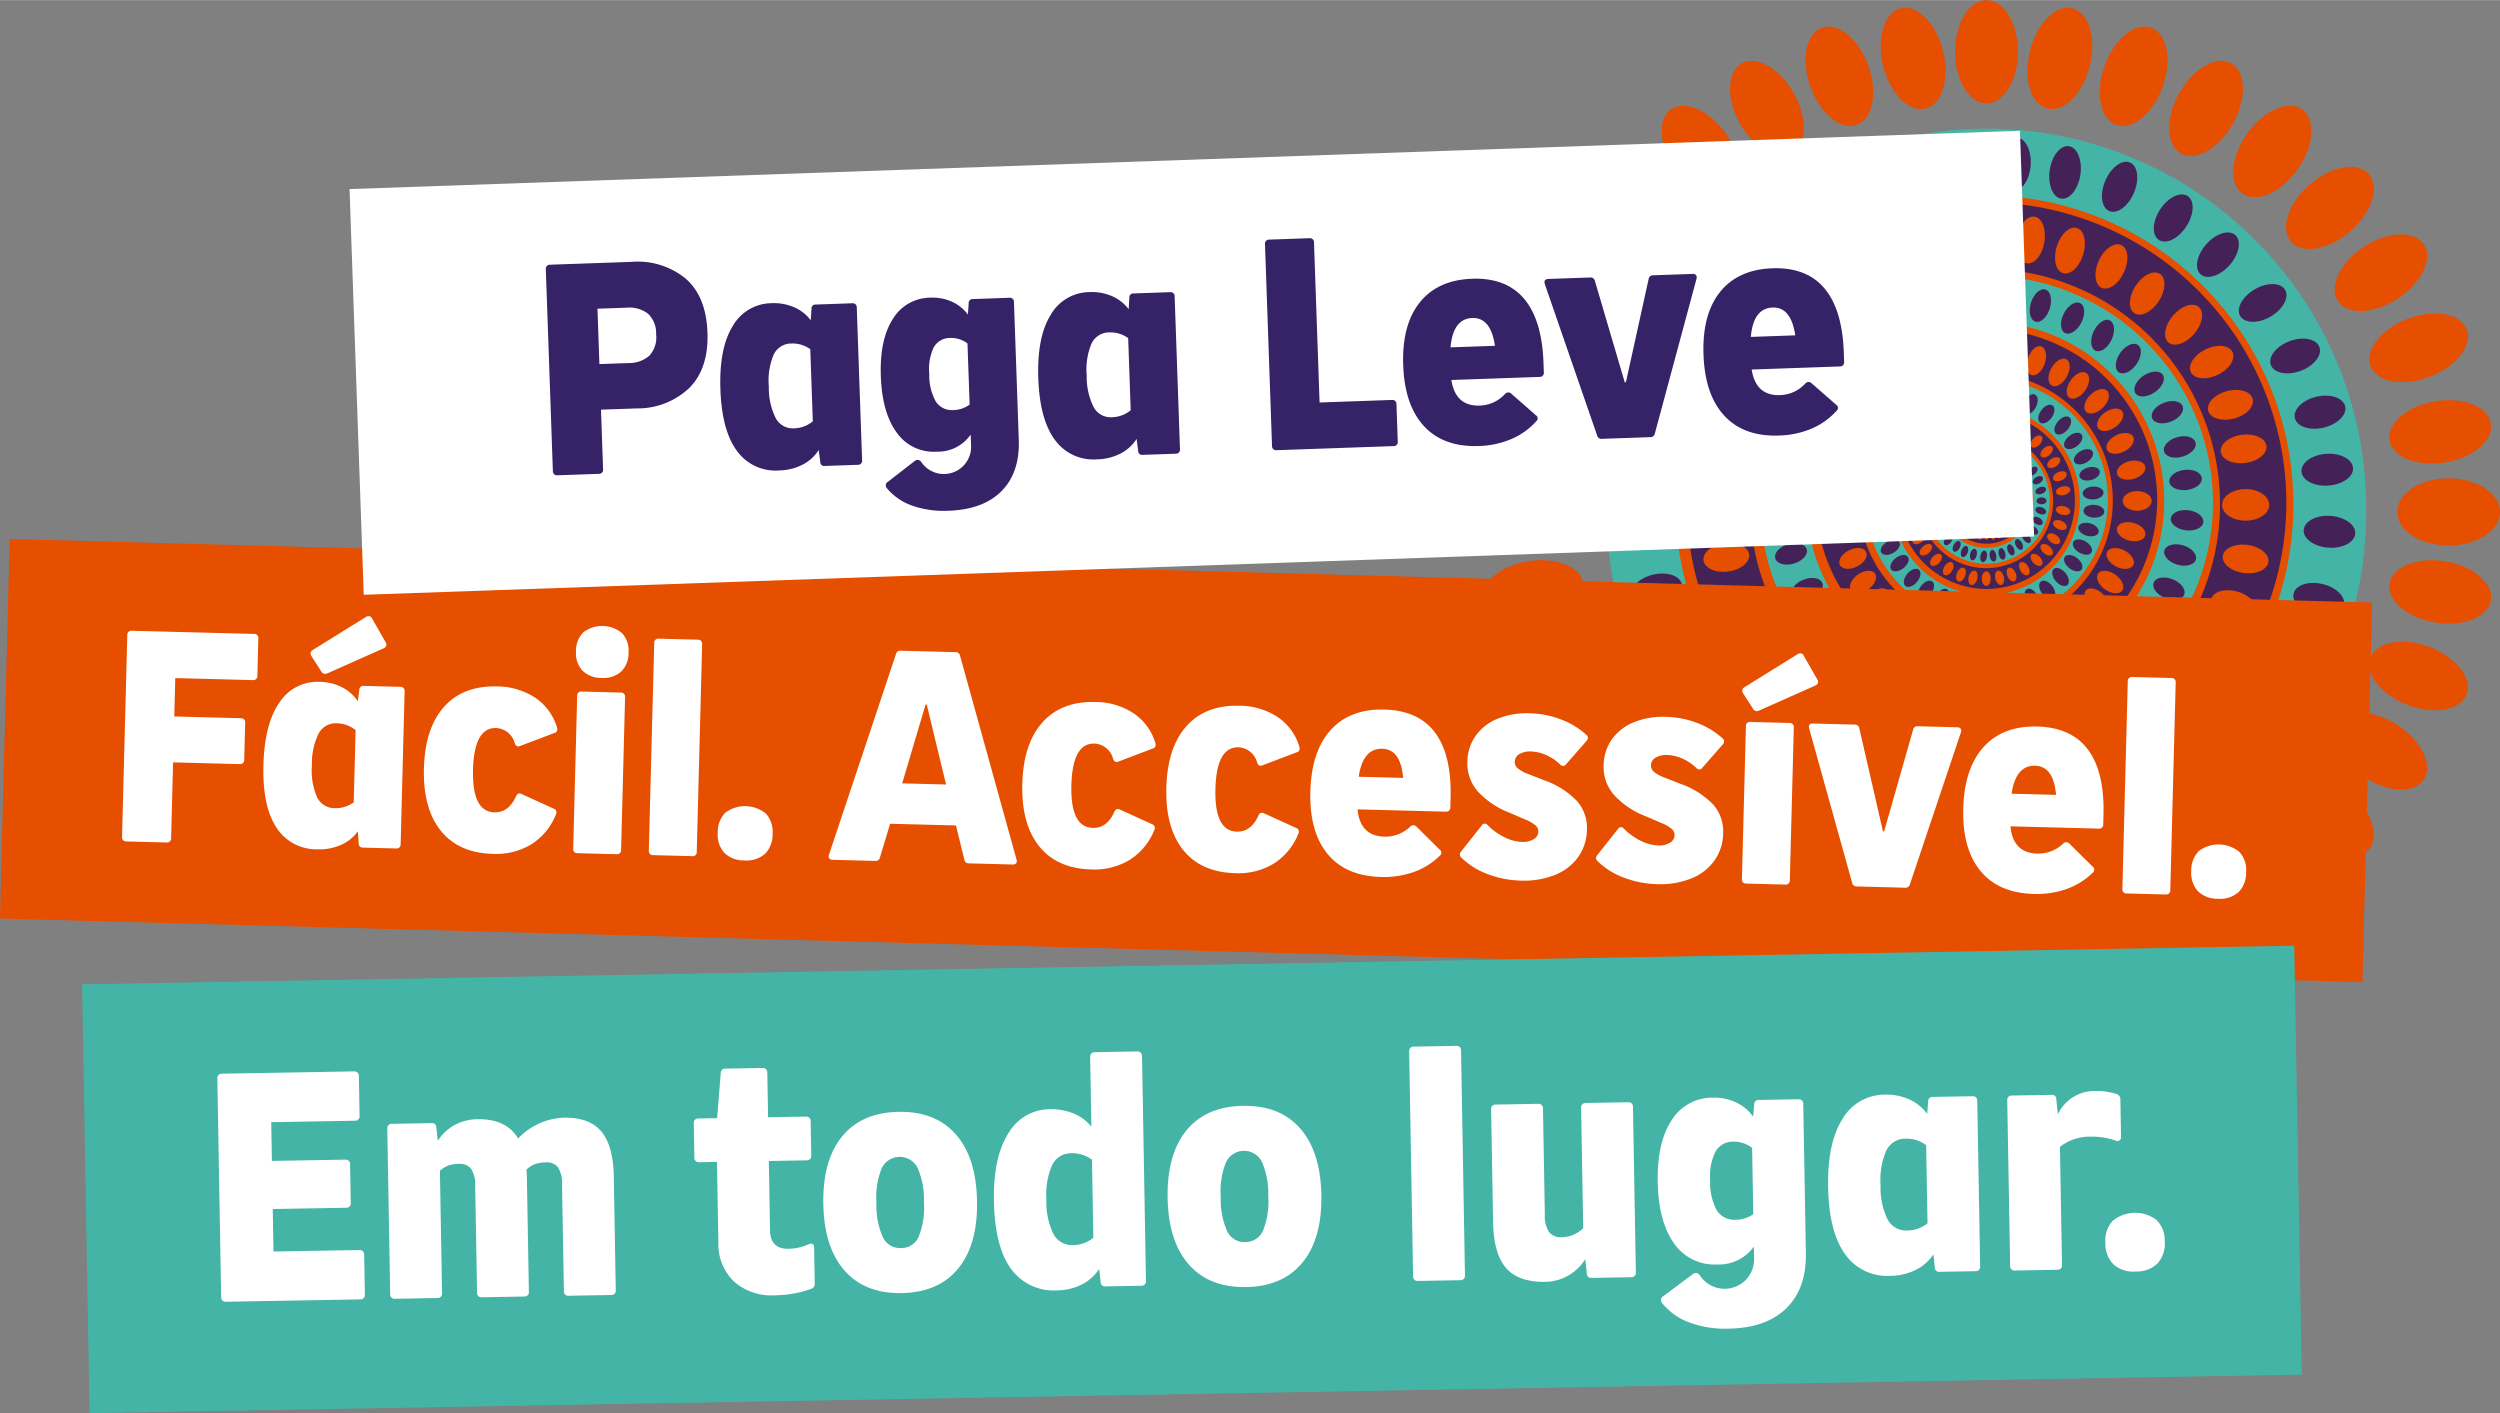 <?xml version="1.0" encoding="UTF-8" standalone="no"?>
<svg xmlns="http://www.w3.org/2000/svg" xmlns:xlink="http://www.w3.org/1999/xlink" height="225" viewBox="0 0 398.073 225" width="398">
    
  <rect x="0" y="0" width="398.073" height="225" fill="#808080" stroke="none"/>
    
  <defs>
        
    <clipPath id="clip-path">
            
      <rect data-name="Rectangle 1207" fill="none" height="162.985" id="Rectangle_1207" width="163.526"/>
          
    </clipPath>
      
  </defs>
    
  <g data-name="Group 63401" id="Group_63401" transform="translate(-1218.504 -169.518)">
        
    <g data-name="Group 63393" id="Group_63393" transform="translate(635.511 -305.873)">
            
      <g data-name="Group 63393" id="Group_63393-2" transform="translate(582.993 475.391)">
                
        <g data-name="Group 63295" id="Group_63295" transform="translate(234.547 0)">
                    
          <g clip-path="url(#clip-path)" data-name="Group 30990" id="Group_30990">
                        
            <path d="M184.948,122.633a60.651,60.651,0,0,1-60.451,60.85c-33.386,0-60.45-27.244-60.45-60.85a60.452,60.452,0,1,1,120.9,0" data-name="Path 100931" fill="#44b4a6" id="Path_100931" transform="translate(-42.735 -41.224)"/>
                        
            <path d="M147.744,191.775a49.181,49.181,0,1,1,48.858-49.18,49.075,49.075,0,0,1-48.858,49.18" data-name="Path 100932" fill="#e64e00" id="Path_100932" transform="translate(-65.981 -62.33)"/>
                        
            <path d="M197.723,144.847a47.741,47.741,0,1,1-47.74-48.056,47.9,47.9,0,0,1,47.74,48.056" data-name="Path 100933" fill="#442258" id="Path_100933" transform="translate(-68.219 -64.582)"/>
                        
            <path d="M171.164,203.4a37.424,37.424,0,1,1,37.177-37.423A37.343,37.343,0,0,1,171.164,203.4" data-name="Path 100934" fill="#e64e00" id="Path_100934" transform="translate(-89.4 -85.773)"/>
                        
            <path d="M209.462,168.224a36.061,36.061,0,1,1-36.06-36.3,36.181,36.181,0,0,1,36.06,36.3" data-name="Path 100935" fill="#44b4a6" id="Path_100935" transform="translate(-91.639 -88.025)"/>
                        
            <path d="M188.987,210.889a28.476,28.476,0,1,1,28.288-28.476,28.414,28.414,0,0,1-28.288,28.476" data-name="Path 100936" fill="#e64e00" id="Path_100936" transform="translate(-107.224 -102.712)"/>
                        
            <path d="M218.4,184.667a27.173,27.173,0,1,1-27.172-27.351A27.264,27.264,0,0,1,218.4,184.667" data-name="Path 100937" fill="#442258" id="Path_100937" transform="translate(-109.461 -104.966)"/>
                        
            <path d="M205.382,219.077a20.245,20.245,0,1,1,20.111-20.245,20.2,20.2,0,0,1-20.111,20.245" data-name="Path 100938" fill="#e64e00" id="Path_100938" transform="translate(-123.619 -119.16)"/>
                        
            <path d="M226.278,200.41a19.33,19.33,0,1,1-19.329-19.457,19.394,19.394,0,0,1,19.329,19.457" data-name="Path 100939" fill="#44b4a6" id="Path_100939" transform="translate(-125.185 -120.738)"/>
                        
            <path d="M215.924,224.706a14.952,14.952,0,1,1,14.853-14.952,14.92,14.92,0,0,1-14.853,14.952" data-name="Path 100940" fill="#e64e00" id="Path_100940" transform="translate(-134.16 -129.978)"/>
                        
            <path d="M231.563,211.331a14.072,14.072,0,1,1-14.072-14.165,14.119,14.119,0,0,1,14.072,14.165" data-name="Path 100941" fill="#442359" id="Path_100941" transform="translate(-135.728 -131.556)"/>
                        
            <path d="M224.431,228.955a10.681,10.681,0,1,1,10.61-10.68,10.658,10.658,0,0,1-10.61,10.68" data-name="Path 100942" fill="#e64e00" id="Path_100942" transform="translate(-142.668 -138.513)"/>
                        
            <path d="M235.6,219.4a10.053,10.053,0,1,1-10.053-10.12A10.086,10.086,0,0,1,235.6,219.4" data-name="Path 100943" fill="#44b4a6" id="Path_100943" transform="translate(-143.787 -139.64)"/>
                        
            <path d="M230.788,232.025a7.489,7.489,0,1,1,7.44-7.489,7.473,7.473,0,0,1-7.44,7.489" data-name="Path 100944" fill="#e64e00" id="Path_100944" transform="translate(-149.025 -144.821)"/>
                        
            <path d="M238.791,225.662a6.882,6.882,0,1,1-6.882-6.927,6.9,6.9,0,0,1,6.882,6.927" data-name="Path 100945" fill="#442258" id="Path_100945" transform="translate(-150.145 -145.947)"/>
                        
            <path d="M241.23,230.62a4.454,4.454,0,1,1-4.454-4.483,4.469,4.469,0,0,1,4.454,4.483" data-name="Path 100946" fill="#442258" id="Path_100946" transform="translate(-155.013 -150.886)"/>
                        
            <path d="M228.641,229.639c-.1-.181-.42-.174-.707.008s-.429.482-.325.664.42.178.709-.007.43-.485.323-.665m-.372-.858c-.069-.2-.379-.26-.695-.142s-.512.384-.444.584.382.26.7.139.513-.382.443-.58m-.335-4.012c.287.184.6.189.707.007s-.039-.481-.323-.665-.6-.183-.709-.008.041.48.325.666m1.2-.777c.141-.157.053-.478-.191-.72s-.555-.312-.691-.159-.053.479.192.719.552.313.69.16m.718-.716c.162-.125.133-.46-.065-.745s-.492-.409-.654-.287-.132.46.064.746.495.413.654.286m-2.469,3.709c.333.04.621-.094.646-.305s-.227-.414-.559-.457-.627.1-.647.3.226.416.56.459m.195-1.211c.316.118.626.058.695-.139s-.129-.462-.443-.583-.629-.058-.7.14.13.46.444.582m-.108,2.418c.332-.042.582-.249.559-.461s-.312-.339-.646-.3-.583.247-.56.456.314.347.647.307m3.125,3.452c-.174-.1-.449.061-.617.369s-.156.64.018.743.452-.058.617-.365.157-.64-.019-.747m.8.319c-.189-.066-.432.154-.537.487s-.035.661.157.728.428-.151.534-.486.039-.663-.154-.73m-.38-10.728c-.192.069-.26.392-.157.728s.347.555.537.486.26-.392.154-.728-.346-.551-.534-.486m-1.016.421c-.174.1-.181.44-.018.744s.443.473.617.37.182-.44.019-.747-.443-.473-.617-.366m-.144,9.482c-.159-.125-.454,0-.654.287s-.225.619-.064.744.456-.005.654-.286.227-.619.065-.744m-.718-.714c-.138-.153-.447-.081-.69.158s-.33.565-.192.719.444.086.691-.157.332-.564.191-.719m7.929,0c-.14.155-.053.477.192.719s.555.312.689.157.054-.477-.191-.719-.551-.311-.69-.158m-.721.714c-.164.126-.134.46.066.744s.5.409.655.286.131-.459-.066-.744-.5-.413-.655-.287m-.741.506c-.178.108-.184.44-.019.747s.444.472.617.365.181-.437.017-.743-.444-.474-.615-.369m1.949-6.869c.106.182.423.178.709-.007s.429-.485.325-.666-.423-.176-.709.008-.431.484-.324.665m.372.86c.071.2.382.258.694.139s.513-.382.447-.582-.382-.259-.7-.14-.513.384-.445.583m-.859-1.643c.139.153.447.08.69-.16s.33-.564.191-.719-.444-.083-.689.159-.332.563-.192.72m-1.462-1.222c.171.1.447-.061.615-.37s.157-.64-.017-.744-.451.058-.617.366-.159.641.019.747m.741.506c.159.127.456,0,.655-.286s.227-.621.066-.746-.456.007-.655.287-.23.62-.066.745m2.385,2.947c-.332.044-.581.247-.558.457s.31.345.646.305.582-.247.559-.459-.314-.344-.647-.3m-.469,3.424c-.286-.182-.6-.189-.709-.008s.041.482.324.665.6.184.709.007-.042-.477-.325-.664m.358-1.009c-.312-.117-.624-.058-.694.142s.131.461.445.58.626.059.7-.139-.132-.463-.447-.584m.2-1.208c-.336-.038-.621.094-.646.3s.227.419.558.461.624-.1.647-.307-.229-.414-.559-.456m-5.715-6.415c-.2.007-.356.282-.356.614s.159.612.356.619.351-.278.351-.619-.156-.608-.351-.614m1.7,10.949c-.192.067-.261.395-.155.73s.346.552.536.486.261-.392.152-.728-.342-.554-.533-.487m-2.618.165c-.2-.037-.4.219-.46.565s.058.662.255.7.407-.216.462-.564-.058-.659-.256-.7m.915.038c-.2,0-.356.278-.356.618s.159.609.356.615.351-.278.351-.615-.156-.614-.351-.618m2.084-10.931c-.19-.065-.429.152-.536.486s-.037.662.155.728.429-.152.533-.486.039-.66-.152-.728m-.97-.212c-.2-.033-.405.218-.459.567s.056.658.256.694.4-.218.461-.565-.06-.662-.259-.7m-.2,11.106c-.2.038-.312.347-.256.7s.259.6.459.564.314-.345.259-.7-.263-.6-.461-.565m-2.033-11.106c-.2.035-.312.345-.255.7s.262.6.46.565.313-.346.256-.694-.258-.6-.462-.567" data-name="Path 100947" fill="#e64e00" id="Path_100947" transform="translate(-151.34 -147.468)"/>
                        
            <path d="M153.212,63.879c-4.46.731-7.719,3.516-7.272,6.2s4.409,4.269,8.862,3.537,7.72-3.516,7.278-6.2-4.4-4.275-8.869-3.534M112.7,24.411c2.357,1.34,6.084-.784,8.3-4.737s2.108-8.249-.254-9.6-6.077.783-8.3,4.746-2.1,8.251.259,9.587M107.984,4.387c-2.556-.931-5.869,1.781-7.413,6.056s-.709,8.484,1.837,9.419,5.864-1.79,7.4-6.057.715-8.491-1.825-9.418M122.516,30.8c2.2,1.585,6.117-.123,8.751-3.818s2.97-7.978.762-9.566-6.126.127-8.751,3.82-2.977,7.984-.762,9.563m7.71,7.647c1.767,2.061,5.978,1.353,9.413-1.6s4.787-7.026,3.024-9.105-5.973-1.353-9.408,1.6-4.793,7.035-3.029,9.108m12.691,19.825c.957,2.549,5.158,3.321,9.386,1.709s6.874-4.978,5.915-7.532-5.165-3.309-9.389-1.7-6.879,4.977-5.912,7.524M137.694,47.89c1.48,2.29,5.747,2.124,9.543-.356s5.646-6.339,4.167-8.622-5.739-2.127-9.53.352-5.652,6.337-4.18,8.626m-55.93,98.648c-2.769.014-5,3.694-5,8.225s2.231,8.2,5,8.222c2.764-.019,5-3.691,5-8.222s-2.232-8.211-5-8.225M95.438,1.3C92.8.648,89.783,3.678,88.684,8.089s.135,8.515,2.775,9.178c2.623.663,5.647-2.371,6.747-6.77,1.1-4.417-.141-8.527-2.767-9.2M72.066,145.715c-2.624-.663-5.646,2.371-6.749,6.766-1.108,4.417.142,8.527,2.771,9.2s5.651-2.377,6.751-6.781-.14-8.518-2.772-9.181M61.115,143.12c-2.553-.929-5.863,1.787-7.4,6.056S53,157.663,55.541,158.6s5.869-1.78,7.406-6.059.718-8.487-1.832-9.419m-10.3-4.552c-2.358-1.337-6.075.784-8.289,4.739s-2.106,8.249.247,9.593,6.084-.783,8.3-4.742,2.112-8.254-.259-9.59m96.423-23.121c-3.8-2.478-8.063-2.643-9.543-.357s.385,6.148,4.18,8.628,8.05,2.636,9.53.355-.384-6.152-4.167-8.626M154.8,89.365c-4.454-.733-8.424.846-8.862,3.54s2.812,5.462,7.272,6.2,8.429-.843,8.869-3.534-2.823-5.469-7.278-6.2m.54-13.224c-4.519,0-8.176,2.395-8.176,5.35s3.658,5.343,8.176,5.343,8.183-2.39,8.183-5.343-3.665-5.35-8.183-5.35M152.3,103c-4.228-1.615-8.429-.837-9.386,1.708s1.686,5.918,5.912,7.521,8.432.853,9.389-1.7-1.691-5.915-5.915-7.527m-49.9,40.119c-2.546.932-3.37,5.152-1.837,9.419s4.857,6.984,7.413,6.059c2.54-.935,3.37-5.155,1.825-9.422s-4.849-6.985-7.4-6.056m37.231-16.98c-3.435-2.958-7.646-3.669-9.413-1.606s-.406,6.155,3.029,9.1,7.645,3.675,9.408,1.605.409-6.145-3.024-9.1M112.7,138.568c-2.362,1.336-2.48,5.634-.259,9.59s5.938,6.078,8.3,4.742,2.475-5.637.254-9.593-5.942-6.076-8.3-4.739m9.813-6.393c-2.215,1.582-1.868,5.864.762,9.566s6.542,5.4,8.751,3.824,1.861-5.872-.762-9.566-6.548-5.406-8.751-3.824M91.459,145.715c-2.64.663-3.877,4.775-2.775,9.181s4.119,7.437,6.755,6.781,3.87-4.779,2.767-9.2c-1.1-4.4-4.124-7.429-6.747-6.766M55.541,4.387C53,5.314,52.176,9.538,53.714,13.8s4.849,6.981,7.4,6.057,3.37-5.153,1.832-9.419-4.855-6.987-7.406-6.056M42.772,10.078c-2.353,1.346-2.47,5.64-.247,9.6s5.932,6.077,8.289,4.737,2.482-5.637.259-9.587-5.934-6.08-8.3-4.746M81.765,0c-2.769.012-5,3.684-5,8.222s2.231,8.207,5,8.219c2.764-.012,5-3.691,5-8.219S84.529.012,81.765,0M68.088,1.3c-2.629.669-3.879,4.778-2.771,9.2,1.1,4.4,4.126,7.433,6.749,6.77s3.869-4.776,2.772-9.178S70.716.648,68.088,1.3M41.01,30.8c2.208-1.579,1.861-5.857-.762-9.563s-6.543-5.4-8.751-3.82-1.867,5.872.765,9.566,6.546,5.4,8.748,3.818M11.219,59.981c4.231,1.612,8.434.84,9.392-1.709s-1.685-5.914-5.913-7.524-8.435-.846-9.39,1.7,1.684,5.92,5.911,7.532M25.828,115.09c-1.479-2.286-5.751-2.121-9.539.357s-5.649,6.34-4.17,8.626,5.743,2.124,9.53-.355,5.657-6.34,4.179-8.628m-5.217-10.381c-.958-2.545-5.161-3.323-9.392-1.708s-6.867,4.977-5.911,7.527,5.155,3.311,9.39,1.7,6.875-4.973,5.913-7.521M10.31,99.1c4.464-.735,7.717-3.516,7.275-6.2s-4.408-4.273-8.872-3.54c-4.449.734-7.707,3.516-7.275,6.2S5.849,99.84,10.31,99.1M33.3,124.534c-1.768-2.063-5.981-1.352-9.413,1.606s-4.784,7.026-3.027,9.1,5.976,1.354,9.41-1.605,4.785-7.03,3.029-9.1m-17.011-77c3.788,2.48,8.06,2.646,9.539.356s-.383-6.147-4.179-8.626-8.055-2.633-9.53-.352.388,6.149,4.17,8.622m7.6-10.689c3.431,2.956,7.645,3.664,9.413,1.6s.406-6.156-3.029-9.108-7.654-3.673-9.41-1.6-.409,6.146,3.027,9.105m17.123,95.33c-2.2-1.582-6.125.127-8.748,3.824s-2.973,7.975-.765,9.566,6.122-.126,8.751-3.824,2.97-7.984.762-9.566M16.359,81.491c0-2.955-3.664-5.35-8.181-5.35S0,78.536,0,81.491s3.658,5.343,8.178,5.343,8.181-2.39,8.181-5.343M8.713,73.617c4.464.732,8.434-.85,8.872-3.537s-2.811-5.469-7.275-6.2-8.425.837-8.872,3.534,2.826,5.469,7.275,6.2" data-name="Path 100948" fill="#e64e00" id="Path_100948"/>
                        
            <path d="M219.757,223.283c-.134-.275-.593-.3-1.028-.062s-.669.657-.537.932.6.306,1.03.065.673-.659.534-.935m-.581-3.057c0-.306-.36-.557-.8-.557s-.8.25-.8.557.362.556.8.556.8-.253.8-.556m1.327,4.314c-.177-.249-.631-.2-1.026.109s-.564.763-.389,1.012.633.2,1.022-.107.569-.764.393-1.014m-1.761-2.023c.463-.161.762-.534.672-.829s-.547-.4-1.006-.241-.758.539-.669.833.542.4,1,.237m1.7,3.6c-.313.392-.4.872-.175,1.078s.655.051.976-.34.4-.873.18-1.076-.656-.053-.981.338m2.335-12.48c.252-.161.247-.654-.008-1.094s-.662-.67-.91-.508-.244.654.005,1.1.665.671.912.505m-.129,13.028c-.247-.162-.658.068-.913.507s-.252.931,0,1.1.659-.07.909-.512.26-.932.008-1.094m-4.239-7.673c.458.166.911.06,1.006-.236s-.209-.669-.672-.829-.907-.057-1,.236.206.665.669.829m1.167-3.284c.4.307.85.358,1.026.107s0-.7-.393-1.014-.844-.357-1.022-.105,0,.7.389,1.012m14.015.336c.179.251.632.2,1.026-.107s.564-.761.389-1.012-.63-.2-1.02.105-.569.766-.4,1.014m.746,1.321c.132.277.592.3,1.027.061s.668-.656.534-.931-.6-.305-1.028-.067-.669.662-.533.936m-1.711-2.483c.219.2.656.053.977-.342s.4-.867.178-1.074-.658-.053-.978.34-.4.871-.177,1.076m2.787,3.156c-.463.16-.763.537-.67.829s.542.4,1,.237.761-.536.67-.83-.541-.4-1-.236m-13.83-3.364c.22-.2.141-.687-.179-1.076s-.758-.541-.977-.341-.138.685.176,1.074.761.545.98.343m10.844-1.328c.252-.444.254-.933.006-1.1s-.66.065-.912.509-.259.933-.009,1.093.661-.068.915-.505m-8.641,14.085c-.266-.122-.644.161-.838.637s-.134.96.133,1.082.643-.159.838-.633.135-.959-.133-1.087M218.828,217.2c.434.243.893.216,1.028-.061s-.1-.693-.534-.937-.889-.208-1.03.067.106.691.536.931m5.867-6.4c-.282.082-.409.55-.285,1.05s.457.842.744.764.408-.557.281-1.055-.461-.838-.74-.759m8.039,14.635c-.221.2-.139.685.178,1.076s.756.542.978.34.138-.686-.178-1.078-.759-.541-.978-.338m-1.086.936c-.25.163-.244.655.008,1.095s.661.671.912.51.246-.656-.006-1.1-.664-.669-.915-.507m-1.309-13.325c.265.124.644-.163.836-.634s.134-.96-.13-1.086-.647.162-.839.633-.137.959.133,1.087m4.355,11.379c-.393-.309-.848-.36-1.026-.11s0,.7.4,1.014.844.357,1.019.107,0-.7-.388-1.011m.633-1.512c-.435-.238-.894-.213-1.026.062s.1.694.532.935.89.212,1.027-.066-.1-.691-.533-.932m.364-3.254c-.438,0-.8.25-.8.557s.36.556.8.556.8-.253.8-.556-.359-.557-.8-.557m.052,1.589c-.459-.161-.907-.057-1,.24s.207.669.67.83.907.059,1-.237-.2-.667-.67-.833m-5.281,5.92c-.269.127-.328.608-.133,1.085s.572.757.84.634.321-.61.128-1.083-.571-.759-.835-.637m-7.2-15.877c-.267.126-.326.609-.132,1.086s.572.759.837.635.328-.609.133-1.087-.572-.756-.839-.634m3.379,16.854c-.288-.059-.592.307-.684.817s.068.969.354,1.028.593-.309.685-.816-.068-.97-.354-1.03m-1.557-.276c-.288-.08-.616.261-.744.762s0,.97.285,1.051.613-.263.74-.761,0-.974-.281-1.052m1.361-15.47c.286-.058.443-.522.354-1.028s-.4-.877-.686-.817-.445.516-.353,1.026.4.875.686.819m1.186,0c.291.056.6-.308.687-.819s-.067-.967-.354-1.026-.593.307-.686.817.069.97.353,1.028m1.534,15.359c-.281.079-.408.553-.281,1.052s.459.843.74.762.408-.551.281-1.052-.456-.842-.74-.762m-.135-15.144c.284.078.616-.263.741-.764s0-.968-.281-1.05-.615.262-.74.759,0,.975.281,1.055M227.8,228.044c-.284.059-.444.522-.352,1.029s.4.873.686.816.446-.517.353-1.027-.4-.876-.687-.817" data-name="Path 100949" fill="#442359" id="Path_100949" transform="translate(-145.172 -140.491)"/>
                        
            <path d="M208.145,215.71c-.156-.356-.761-.428-1.353-.174s-.942.757-.79,1.114.765.427,1.353.169.949-.753.79-1.109m-1.739-4.307c.632.147,1.212-.04,1.3-.417s-.357-.8-.981-.941-1.215.041-1.3.416.353.8.978.943m.386-2.349c.592.257,1.2.181,1.353-.173s-.2-.855-.79-1.111-1.195-.182-1.353.173.2.852.79,1.112m-.065,5.491c.624-.142,1.069-.568.981-.939s-.67-.567-1.3-.423-1.066.571-.978.947.668.56,1.3.415m.933-7.732c.533.358,1.146.388,1.363.063s-.046-.865-.58-1.224-1.146-.388-1.365-.067.043.869.582,1.228m5.665,15.3c-.331-.2-.868.094-1.2.643s-.328,1.161.006,1.358.871-.09,1.2-.643.322-1.162-.01-1.358m-3.047-.877c-.445.464-.573,1.059-.289,1.322s.872.1,1.316-.369.569-1.063.285-1.33-.874-.1-1.312.376m-.224-1.9c-.255-.286-.858-.18-1.345.239s-.674,1-.419,1.292.856.184,1.343-.24.677-1,.421-1.291m2.079-18.868c-.334.2-.338.8-.006,1.36s.867.84,1.2.643.335-.8.01-1.36-.868-.84-1.2-.643m3.073,22.508c-.364-.143-.85.222-1.092.818s-.149,1.2.213,1.344.846-.224,1.089-.819.148-1.2-.21-1.344m-.879-23.532c-.362.148-.456.748-.213,1.344s.728.963,1.092.82.45-.748.21-1.346-.733-.959-1.089-.817m-5.3,18.264c-.216-.321-.83-.292-1.363.064s-.794.911-.582,1.229.828.291,1.365-.069.793-.908.58-1.224m.966-15.686c-.284.265-.156.858.289,1.324s1.03.64,1.312.375.153-.862-.285-1.332-1.033-.629-1.316-.367m-1.28,2.984c.488.421,1.09.528,1.345.24s.067-.867-.421-1.292-1.086-.531-1.343-.238-.067.869.419,1.29m21.205,12.766c-.535-.357-1.143-.385-1.36-.064s.042.866.579,1.224,1.147.393,1.363.069-.042-.867-.582-1.229m-6.665-18.328c-.36-.141-.85.224-1.091.817s-.147,1.2.214,1.346.848-.224,1.089-.82.148-1.2-.212-1.344m-.877,23.532c-.361.144-.454.747-.214,1.344s.731.958,1.091.819.455-.751.212-1.344-.731-.962-1.089-.818m8.8-9.8c-.629-.144-1.21.044-1.3.423s.354.8.984.939,1.215-.04,1.3-.415-.357-.8-.983-.947m-.385,2.352c-.591-.254-1.2-.182-1.352.174s.194.853.787,1.109,1.2.183,1.354-.169-.2-.853-.79-1.114m-14.39-16.653c-.377.1-.554.674-.4,1.3s.59,1.055.962.962.562-.676.4-1.3-.588-1.058-.967-.964m13.038,10c.152.354.761.43,1.352.173s.945-.756.79-1.112-.761-.432-1.354-.173-.947.753-.787,1.111m-.877-2c.217.325.825.3,1.36-.063s.795-.911.582-1.228-.824-.29-1.363.067-.8.909-.579,1.224m2.3,3.168c-.63.145-1.07.566-.984.941s.673.565,1.3.417,1.069-.566.983-.943-.671-.562-1.3-.416M218.79,198.717c-.4.01-.717.528-.717,1.172s.32,1.161.717,1.168.711-.526.711-1.168-.317-1.161-.711-1.172m2.392.166c-.376-.094-.806.338-.965.964s.027,1.206.4,1.3.805-.34.962-.962-.022-1.2-.4-1.3m-2.392,24.649c-.4.007-.717.527-.717,1.172s.32,1.16.717,1.17c.394-.01.711-.527.711-1.17s-.317-1.165-.711-1.172m6.655-23.06c-.333-.2-.873.089-1.2.643s-.33,1.163,0,1.36.868-.092,1.2-.643.328-1.163-.006-1.36m1.855,2.878c.441-.467.572-1.06.285-1.324s-.866-.1-1.312.367-.57,1.066-.287,1.332.872.1,1.314-.375m.22,1.9c.257.288.858.181,1.348-.24s.674-1,.418-1.29-.857-.185-1.339.238-.679,1-.427,1.292m-10.564,18.194c-.373-.088-.805.343-.962.962s.023,1.2.4,1.3.809-.34.967-.962-.025-1.206-.4-1.3m7.294-1.327c-.335.2-.335.8,0,1.358s.867.84,1.2.643.337-.8.006-1.358-.868-.841-1.2-.643m-3.63,1.327c-.376.1-.557.676-.4,1.3s.589,1.055.965.962.557-.674.4-1.3-.587-1.05-.962-.962m5.366-2.58c-.283.267-.152.86.287,1.33s1.03.632,1.312.369.156-.858-.285-1.322-1.03-.642-1.314-.376m2.882-1.285c-.49-.419-1.091-.525-1.348-.239s-.065.869.427,1.291,1.081.533,1.339.24.067-.866-.418-1.292" data-name="Path 100950" fill="#e64e00" id="Path_100950" transform="translate(-137.061 -132.59)"/>
                        
            <path d="M191.027,198.774c.891.233,1.725-.021,1.863-.568s-.473-1.176-1.362-1.417-1.724.02-1.863.564.47,1.187,1.362,1.421m.753-3.047c.8.463,1.671.438,1.939-.06s-.159-1.255-.962-1.719-1.675-.437-1.942.058.157,1.259.964,1.721m1.239-2.752c.733.562,1.6.645,1.929.2s0-1.278-.734-1.836-1.608-.651-1.939-.2,0,1.275.744,1.835m3.577-1.849c.416-.368.265-1.243-.344-1.95s-1.433-.981-1.849-.607-.26,1.245.346,1.951,1.433.977,1.847.607m-2.877,17.408c-.269-.5-1.14-.521-1.939-.059s-1.234,1.234-.964,1.72,1.136.52,1.942.059,1.23-1.234.962-1.72m1.346,2.339c-.326-.451-1.195-.364-1.928.2s-1.07,1.389-.744,1.838,1.2.361,1.939-.2,1.066-1.384.733-1.836m-3.662-3.339c.889-.242,1.5-.872,1.361-1.419s-.97-.8-1.863-.564-1.5.871-1.362,1.419.971.8,1.863.564m.495-4.028c-.024-.565-.8-.976-1.72-.925s-1.637.557-1.606,1.12.8.973,1.723.919,1.638-.555,1.6-1.113m29.683-7.723c.268.5,1.139.522,1.94.06s1.228-1.232.96-1.721-1.136-.515-1.939-.058-1.233,1.234-.961,1.719m-22.661-6.67c.439-.343.339-1.226-.221-1.972s-1.371-1.068-1.809-.726-.34,1.228.221,1.972,1.377,1.075,1.81.726m24.831,7.549c-.891.241-1.5.873-1.36,1.418s.972.8,1.864.567,1.5-.873,1.358-1.421-.97-.8-1.862-.564m-26.906,16.29c-.412-.372-1.24-.1-1.846.6s-.761,1.585-.347,1.953,1.241.1,1.849-.607.761-1.583.344-1.95M222.9,200.817c.024.563.795.977,1.718.927s1.636-.559,1.6-1.119-.8-.978-1.717-.922-1.636.553-1.6,1.114m-2.845-7.365c.327.445,1.2.362,1.935-.2s1.073-1.389.74-1.835-1.2-.363-1.936.2-1.067,1.382-.739,1.836m-1.425-2.2c.414.369,1.243.1,1.85-.608s.762-1.582.344-1.95-1.241-.1-1.846.607-.766,1.582-.349,1.951m-4.826-3.165c.488.259,1.226-.214,1.648-1.053s.355-1.717-.134-1.979-1.232.216-1.648,1.056-.357,1.72.135,1.976m4.1.692c.562-.744.654-1.625.22-1.972s-1.247-.016-1.807.726-.662,1.629-.221,1.972,1.247.019,1.809-.725m-27.731,12.964c.919.05,1.7-.364,1.72-.927s-.689-1.061-1.6-1.114-1.691.355-1.723.922.688,1.06,1.606,1.119m26.064,13.066c-.441.349-.338,1.229.221,1.977s1.366,1.069,1.808.726.341-1.228-.22-1.97-1.374-1.074-1.809-.733m-2.2,1.213c-.492.253-.552,1.144-.135,1.976s1.153,1.31,1.647,1.054.552-1.143.135-1.982-1.159-1.306-1.647-1.048M211.223,186.9c.507.208,1.2-.332,1.54-1.209s.2-1.745-.312-1.954-1.2.33-1.547,1.205-.2,1.749.318,1.958m-14.072,28.648c-.56.743-.658,1.624-.221,1.97s1.246.015,1.809-.726.66-1.628.221-1.977-1.25-.013-1.81.733m24.84-4.474c-.733-.56-1.608-.647-1.935-.2s0,1.272.739,1.836,1.606.649,1.936.2,0-1.272-.74-1.838m2.758-8.465c-.923-.051-1.694.361-1.718.924s.685,1.062,1.6,1.114,1.691-.356,1.717-.92-.684-1.062-1.6-1.119m-.672,2.947c-.892-.234-1.731.018-1.864.564s.467,1.177,1.359,1.419,1.727-.019,1.863-.564-.47-1.184-1.359-1.419M211.348,217.1c-.514.208-.658,1.086-.318,1.96s1.031,1.413,1.546,1.2.654-1.083.313-1.953-1.033-1.418-1.541-1.21m12-8.654c-.8-.462-1.674-.438-1.94.059s.157,1.258.961,1.72,1.672.44,1.94-.058-.159-1.257-.96-1.72m-5.075,4.374c-.418.368-.263,1.244.348,1.95s1.428.98,1.846.608.257-1.246-.345-1.954-1.437-.975-1.85-.6M203.7,217.1c-.51-.208-1.206.334-1.545,1.21s-.2,1.745.314,1.953,1.2-.328,1.543-1.2.2-1.752-.312-1.96m-2.587-29.3c.494-.255.551-1.146.136-1.976s-1.156-1.314-1.651-1.056-.548,1.146-.131,1.978,1.156,1.312,1.645,1.053m8.235-4.573c-.547-.112-1.127.546-1.31,1.465s.111,1.762.655,1.871,1.13-.546,1.306-1.466-.113-1.757-.65-1.87m-8.084,32.8c-.49-.258-1.23.21-1.646,1.048s-.359,1.719.131,1.982,1.231-.216,1.651-1.054.358-1.723-.136-1.976m1.206-32.19c-.511.209-.652,1.083-.314,1.955S203.194,187.2,203.7,187s.654-1.086.312-1.957-1.031-1.415-1.543-1.205m6.222,33.691c-.543.112-.838.952-.655,1.871s.763,1.577,1.31,1.465.83-.943.65-1.867-.764-1.578-1.306-1.469m-3.12-34.207c-.541.113-.834.947-.653,1.87s.765,1.578,1.306,1.467.834-.948.655-1.871-.765-1.576-1.308-1.465m.654,34.207c-.541-.109-1.13.547-1.306,1.469s.111,1.756.653,1.867,1.126-.544,1.308-1.465-.112-1.759-.655-1.871" data-name="Path 100951" fill="#442359" id="Path_100951" transform="translate(-125.821 -122.244)"/>
                        
            <path d="M121.58,168.155c-.5-1.143-2.4-1.365-4.242-.508s-2.922,2.472-2.427,3.609,2.394,1.373,4.238.513,2.933-2.479,2.431-3.615m-1.46-52.045c-.9.847-.525,2.775.839,4.319s3.19,2.1,4.09,1.255.52-2.77-.841-4.313-3.194-2.1-4.088-1.261m.839,58.325c-1.364,1.546-1.735,3.471-.839,4.319s2.727.274,4.088-1.265,1.737-3.466.841-4.31-2.728-.281-4.09,1.256m-2.289-12.187c-.288-1.215-2.12-1.785-4.086-1.279s-3.3,1.9-3.013,3.105,2.12,1.782,4.086,1.28,3.312-1.891,3.012-3.106M132.7,106.222c-1.09.542-1.256,2.506-.366,4.377s2.483,2.946,3.578,2.395,1.251-2.506.369-4.379-2.5-2.943-3.581-2.392m2.98,75.585c-1.095-.551-2.7.519-3.579,2.395s-.723,3.829.367,4.377,2.692-.523,3.581-2.391.716-3.836-.369-4.381M194.8,136.426c-2,.244-3.518,1.454-3.374,2.7s1.887,2.043,3.9,1.8c2-.26,3.514-1.456,3.375-2.7s-1.887-2.05-3.9-1.8m-64.355,41.407c-1-.709-2.735.108-3.885,1.828s-1.261,3.675-.263,4.382,2.737-.106,3.884-1.822,1.262-3.682.263-4.388m-.088-60.8c1-.707.878-2.671-.263-4.389s-2.887-2.53-3.885-1.822-.878,2.673.263,4.381c1.15,1.723,2.886,2.538,3.885,1.83m59.06,15.536c.29,1.217,2.118,1.786,4.084,1.285s3.306-1.9,3.017-3.111-2.126-1.784-4.083-1.28-3.317,1.9-3.017,3.106m-2.286-12.137c1.355-1.544,1.734-3.472.836-4.319s-2.728-.273-4.089,1.261-1.736,3.471-.835,4.313,2.724.28,4.088-1.255m-.49,5.974c.5,1.139,2.4,1.362,4.238.508s2.927-2.475,2.432-3.612-2.4-1.372-4.241-.508-2.932,2.474-2.429,3.612m8.742,18.673c-2.07,0-3.75,1.127-3.75,2.519s1.679,2.508,3.75,2.508,3.754-1.122,3.754-2.508-1.677-2.519-3.754-2.519m-78.076-18.164c1.839.853,3.745.631,4.243-.508s-.591-2.753-2.432-3.612-3.735-.629-4.238.508.589,2.751,2.427,3.612m-4.685,14.015c2.009.239,3.754-.568,3.9-1.8s-1.37-2.452-3.374-2.7-3.752.559-3.9,1.8,1.369,2.437,3.376,2.7m1.817-7.407c1.966.5,3.8-.067,4.086-1.284s-1.053-2.6-3.013-3.106-3.791.068-4.086,1.28,1.053,2.6,3.012,3.111m-2.238,16.424c2.074,0,3.754-1.121,3.754-2.508s-1.68-2.519-3.754-2.519-3.756,1.127-3.756,2.519,1.682,2.508,3.756,2.508m.758,8.256c2-.247,3.517-1.454,3.373-2.694s-1.887-2.043-3.9-1.8-3.514,1.45-3.376,2.7,1.89,2.05,3.9,1.8m68.825-47.379c-1-.708-2.738.107-3.883,1.822s-1.265,3.682-.263,4.389,2.733-.107,3.883-1.83c1.142-1.708,1.259-3.674.263-4.381m-4.146,67.015c-1,.706-.879,2.672.263,4.388s2.885,2.533,3.883,1.822.879-2.673-.263-4.382-2.883-2.537-3.883-1.828m-5.23-64.84c1.092.551,2.691-.522,3.581-2.395s.716-3.835-.369-4.377-2.7.52-3.584,2.392-.713,3.832.373,4.379m.4,68.532c-1.087.544-1.252,2.512-.373,4.382s2.494,2.941,3.584,2.39,1.256-2.509.37-4.377-2.489-2.946-3.581-2.395m-6.551-70.862c1.155.4,2.6-.892,3.235-2.868s.216-3.9-.936-4.292-2.6.892-3.232,2.866-.218,3.9.933,4.295m29.387,43.275c-2.008-.241-3.754.566-3.9,1.8s1.371,2.448,3.374,2.7,3.749-.559,3.9-1.8-1.371-2.439-3.374-2.7m-1.681,7.41c-1.966-.506-3.794.065-4.083,1.279s1.053,2.6,3.016,3.107,3.791-.066,4.084-1.28-1.054-2.6-3.016-3.105m-2.5,6.819c-1.842-.858-3.742-.636-4.238.508s.585,2.752,2.429,3.615,3.738.626,4.241-.513-.59-2.75-2.432-3.61m-8.426,5.01c-.9.844-.524,2.772.835,4.31s3.2,2.108,4.089,1.265.519-2.773-.836-4.319-3.2-2.1-4.088-1.256m-35.663,12.644c-1.2-.217-2.443,1.274-2.8,3.324s.337,3.886,1.523,4.1,2.452-1.267,2.806-3.312-.335-3.9-1.531-4.112m6.792.583c-1.274.012-2.306,1.748-2.306,3.889s1.033,3.871,2.306,3.878,2.3-1.743,2.3-3.878-1.03-3.877-2.3-3.889m-7.9-84.716c-1.186.21-1.873,2.046-1.523,4.1s1.6,3.542,2.8,3.322,1.875-2.056,1.531-4.107-1.61-3.539-2.806-3.314m-4.45,82.587c-1.153-.4-2.6.895-3.23,2.865s-.217,3.9.932,4.291,2.6-.889,3.236-2.865.217-3.9-.938-4.291m-2.3-80.947c-1.149.392-1.569,2.313-.932,4.292s2.077,3.268,3.23,2.869,1.574-2.318.938-4.295-2.085-3.256-3.236-2.866m22.294-1.64c-1.2-.225-2.453,1.265-2.81,3.314s.336,3.89,1.528,4.107,2.451-1.272,2.8-3.322-.334-3.89-1.523-4.1m4.732,82.395c-1.15.39-1.569,2.314-.932,4.291s2.078,3.259,3.233,2.866,1.569-2.315.935-4.291-2.081-3.262-3.236-2.867m-12.537-75.569c1.27-.014,2.3-1.749,2.3-3.892s-1.031-3.868-2.3-3.88c-1.274.012-2.306,1.749-2.306,3.88s1.033,3.878,2.306,3.892m6.524,77.306c-1.192.217-1.873,2.053-1.528,4.112s1.612,3.534,2.81,3.312,1.871-2.047,1.523-4.1-1.6-3.541-2.8-3.324" data-name="Path 100952" fill="#e64e00" id="Path_100952" transform="translate(-72.361 -67.22)"/>
                        
            <path d="M206.182,202.984c-.613.489-.488,1.743.287,2.813s1.9,1.54,2.506,1.057.489-1.741-.282-2.81-1.9-1.543-2.512-1.061m-34.8-16.455c0-.868-1.034-1.571-2.307-1.571s-2.308.7-2.308,1.571,1.034,1.57,2.308,1.57,2.307-.706,2.307-1.57m-1.672-3.485c1.246.315,2.4-.063,2.583-.844s-.685-1.667-1.929-1.982-2.4.06-2.574.845.68,1.668,1.921,1.981m2.583,7.811c-.181-.78-1.337-1.158-2.583-.844s-2.106,1.207-1.921,1.98,1.334,1.164,2.574.851,2.109-1.2,1.929-1.987M171.2,178.692c1.16.561,2.363.42,2.684-.312s-.368-1.774-1.53-2.33-2.369-.414-2.686.313.366,1.776,1.533,2.329m2.684,15.986c-.32-.73-1.523-.871-2.684-.314s-1.855,1.6-1.533,2.331,1.522.87,2.686.315,1.856-1.6,1.53-2.332m3.351,6.086c-.514-.591-1.7-.341-2.649.558s-1.293,2.114-.777,2.7,1.707.343,2.654-.552,1.288-2.115.772-2.709m2.673,2.221c-.613-.483-1.735-.006-2.506,1.061s-.9,2.323-.29,2.81,1.735.01,2.509-1.057.9-2.324.286-2.813m-4.59-4.851c-.415-.676-1.625-.638-2.7.088s-1.61,1.858-1.2,2.533,1.626.641,2.7-.086,1.614-1.855,1.194-2.535m-2.7-23.3c1.075.721,2.285.763,2.7.09s-.118-1.81-1.194-2.537-2.292-.763-2.7-.088.122,1.811,1.2,2.534M212.2,178.38c.319.732,1.527.873,2.687.312s1.851-1.6,1.535-2.329-1.523-.871-2.691-.313-1.852,1.6-1.53,2.33m-1.431-3.453c.411.673,1.623.631,2.7-.09s1.61-1.86,1.2-2.534-1.626-.636-2.706.088-1.61,1.856-1.191,2.537m3.035,7.274c.179.781,1.336,1.158,2.583.844s2.106-1.207,1.921-1.981-1.334-1.161-2.577-.845-2.108,1.2-1.927,1.982m-31.1,22.711c-.657-.416-1.728.174-2.392,1.318s-.676,2.4-.023,2.821,1.729-.165,2.4-1.313.672-2.405.015-2.826m26.149-32.617c.514.591,1.7.345,2.65-.558s1.292-2.114.773-2.706-1.7-.347-2.65.557-1.293,2.113-.773,2.706m-28.945-2.223c.615-.484.484-1.74-.286-2.81s-1.9-1.545-2.509-1.055-.488,1.738.29,2.8,1.893,1.545,2.506,1.061m23.473-1.925c.658.417,1.729-.177,2.392-1.317s.678-2.4.018-2.824-1.723.168-2.394,1.314-.676,2.405-.017,2.827m2.8,1.925c.615.485,1.736.005,2.512-1.061s.9-2.321.282-2.8-1.732-.013-2.506,1.055-.9,2.326-.287,2.81m-31.592,1.665c.945.9,2.135,1.148,2.649.558s.174-1.806-.772-2.706-2.135-1.153-2.654-.557-.17,1.8.777,2.706m36.917,29.584c-.946-.9-2.136-1.148-2.65-.558s-.172,1.807.773,2.709,2.132,1.152,2.65.552.172-1.8-.773-2.7m-8.121,3.59c-.659.42-.647,1.686.017,2.826s1.74,1.732,2.394,1.313.647-1.685-.018-2.821-1.735-1.734-2.392-1.318m-23.093-40.905c-.653.419-.643,1.689.023,2.824s1.735,1.734,2.392,1.317.65-1.685-.015-2.827-1.743-1.73-2.4-1.314m33.178,34.215c-1.076-.726-2.287-.764-2.7-.088s.116,1.811,1.191,2.535,2.291.763,2.706.086-.123-1.809-1.2-2.533m2.919-8.209c-1.247-.314-2.4.063-2.583.844s.68,1.671,1.927,1.987,2.4-.064,2.577-.851-.683-1.663-1.921-1.98m-1.5,4.352c-1.16-.557-2.368-.416-2.687.314s.371,1.773,1.53,2.332,2.369.413,2.691-.315-.371-1.774-1.535-2.331m2.136-9.405c-1.277,0-2.314.7-2.314,1.571s1.037,1.57,2.314,1.57,2.308-.706,2.308-1.57-1.034-1.571-2.308-1.571m-16.851,21.616c-.721.281-.941,1.528-.5,2.778s1.39,2.052,2.109,1.769.941-1.52.5-2.771-1.39-2.05-2.113-1.776m1.61-44.636c-.72-.286-1.666.511-2.109,1.763s-.222,2.5.5,2.776,1.669-.512,2.113-1.77.217-2.5-.5-2.769m-4.243-1.065c-.753-.16-1.57.772-1.824,2.082s.148,2.5.9,2.66,1.571-.77,1.824-2.084-.151-2.5-.9-2.659m-8.072,46.563c-.749-.165-1.565.775-1.824,2.084s.152,2.5.9,2.662,1.569-.772,1.827-2.083-.15-2.5-.907-2.663m-3.551-.863c-.723-.274-1.669.518-2.112,1.776s-.217,2.491.5,2.771,1.666-.513,2.1-1.769.227-2.5-.5-2.778m2.631-45.7c-.752.156-1.156,1.347-.9,2.659s1.075,2.251,1.824,2.084,1.158-1.349.907-2.66-1.073-2.242-1.827-2.082m-4.24,1.065c-.72.272-.946,1.517-.5,2.769s1.389,2.048,2.112,1.77.94-1.521.5-2.776-1.385-2.049-2.1-1.763m12.309,45.5c-.753.163-1.157,1.352-.9,2.663s1.071,2.245,1.824,2.083,1.156-1.35.9-2.662-1.072-2.249-1.824-2.084m-3.571.712c-.784.012-1.416,1.094-1.416,2.432s.632,2.414,1.416,2.424c.783-.009,1.413-1.092,1.413-2.424s-.63-2.421-1.413-2.432m0-48.1c-.784.012-1.416,1.092-1.416,2.426s.632,2.422,1.416,2.432c.783-.01,1.413-1.1,1.413-2.432s-.63-2.414-1.413-2.426" data-name="Path 100953" fill="#e64e00" id="Path_100953" transform="translate(-111.268 -106.791)"/>
                        
            <path d="M83.2,146.187c-.45-1.319-2.552-1.762-4.689-1s-3.516,2.471-3.065,3.784,2.55,1.768,4.692,1,3.515-2.464,3.062-3.788m-8.335-15.324c2.26-.159,4.016-1.414,3.934-2.807s-1.995-2.4-4.26-2.257-4.027,1.417-3.934,2.8,1.991,2.407,4.26,2.259M80.2,136.9c-.294-1.362-2.335-2.063-4.547-1.551s-3.769,2.019-3.469,3.383,2.323,2.068,4.539,1.555,3.771-2.018,3.476-3.387m7.042,17.235c-.654-1.222-2.8-1.307-4.79-.185s-3.058,3.029-2.409,4.251,2.8,1.309,4.788.184,3.068-3.03,2.41-4.25m1.6,8.043c-1.549,1.7-2,3.847-1.011,4.809s3.064.357,4.614-1.344,2-3.851,1.012-4.814-3.058-.354-4.615,1.35m7.379-86.925c-1.123.787-.988,2.985.3,4.9s3.248,2.829,4.363,2.031c1.13-.8.99-3-.3-4.913s-3.239-2.821-4.359-2.02M74.294,122.184c2.265.154,4.172-.853,4.26-2.247s-1.674-2.656-3.934-2.81-4.173.858-4.26,2.257,1.673,2.645,3.934,2.8m25.931,44.438c-1.115-.791-3.068.117-4.363,2.039s-1.421,4.112-.3,4.9,3.073-.112,4.359-2.021,1.432-4.117.3-4.919m82.582-50.5c-2.261.154-4.023,1.41-3.941,2.81s2,2.4,4.266,2.247,4.031-1.408,3.94-2.8-1.993-2.406-4.265-2.257m-5-5.71c.294,1.364,2.333,2.06,4.545,1.551s3.77-2.021,3.474-3.383-2.328-2.065-4.543-1.562-3.772,2.029-3.476,3.395m-3.83-8.473c.451,1.321,2.554,1.762,4.689.994s3.519-2.466,3.063-3.784-2.545-1.768-4.683-.994-3.516,2.46-3.07,3.783M75.315,111.96c2.211.51,4.252-.187,4.547-1.551s-1.263-2.883-3.476-3.395-4.253.2-4.54,1.562,1.255,2.881,3.469,3.383m32.912,59.155c-1.24-.569-3.006.688-3.934,2.806s-.678,4.313.559,4.886,3.009-.687,3.94-2.8.68-4.312-.564-4.888M169.08,94.131c.654,1.223,2.807,1.305,4.789.184s3.061-3.03,2.412-4.249-2.8-1.311-4.789-.182-3.07,3.023-2.412,4.247M79,102.67c2.136.768,4.239.328,4.689-.993s-.92-3.014-3.062-3.783-4.237-.328-4.692.993S76.858,101.9,79,102.67m4.56-8.707c1.987,1.12,4.136,1.039,4.79-.184s-.421-3.128-2.411-4.247-4.131-1.042-4.788.181.425,3.128,2.409,4.25m83.794-7.82c1.545-1.7,2-3.854,1.007-4.812s-3.058-.355-4.6,1.351-2,3.84-1.014,4.807,3.057.354,4.611-1.346M93.33,82.682c-1.549-1.705-3.619-2.307-4.614-1.351s-.538,3.112,1.011,4.812,3.62,2.3,4.614,1.346.544-3.11-1.011-4.807M157.577,166.1c-1.125.8-.985,3,.305,4.919s3.236,2.821,4.36,2.022.987-2.992-.3-4.9-3.246-2.829-4.361-2.039M160.465,80c1.291-1.916,1.426-4.115.306-4.9s-3.075.115-4.361,2.02-1.43,4.114-.305,4.913,3.069-.108,4.361-2.031m-8.318-5.363c.931-2.124.682-4.312-.556-4.886s-3.006.688-3.937,2.808-.688,4.312.564,4.886,3-.688,3.93-2.808m12.07,86.193c-.989.964-.541,3.111,1.015,4.814s3.608,2.3,4.6,1.344.538-3.113-1.006-4.809-3.613-2.3-4.612-1.35m9.632-6.284c-1.984-1.122-4.136-1.037-4.79.185s.424,3.125,2.412,4.25,4.126,1.039,4.789-.185-.425-3.132-2.411-4.25M183.477,126c-2.266-.148-4.173.86-4.266,2.257s1.678,2.649,3.94,2.808,4.176-.861,4.266-2.259-1.674-2.644-3.94-2.806m-33.34,44.477c-1.252.577-1.5,2.765-.564,4.888s2.693,3.384,3.937,2.8,1.488-2.76.557-4.886-2.691-3.375-3.93-2.807m32.009-33.633c-2.212-.511-4.25.19-4.545,1.551s1.26,2.878,3.476,3.387,4.252-.184,4.543-1.555-1.259-2.882-3.474-3.384m-3.153,9.267c-2.135-.765-4.238-.323-4.689,1s.926,3.017,3.068,3.788,4.234.32,4.683-1-.917-3.015-3.062-3.785M133.007,74.182c1.359.1,2.581-1.71,2.736-4.036s-.83-4.285-2.189-4.38-2.58,1.713-2.731,4.038.831,4.285,2.183,4.378m-9.131,0c1.358-.092,2.339-2.047,2.183-4.378s-1.368-4.127-2.729-4.038-2.333,2.058-2.188,4.38,1.379,4.136,2.734,4.036m-9.521-7.041c-1.345.217-2.157,2.254-1.815,4.553s1.733,3.995,3.07,3.788,2.16-2.256,1.813-4.559-1.719-4-3.068-3.781m9.671,107.826c-1.355-.1-2.579,1.714-2.734,4.032s.831,4.3,2.188,4.385,2.582-1.712,2.729-4.039-.825-4.282-2.183-4.378m-8.465-1.3c-1.337-.208-2.718,1.481-3.07,3.787s.47,4.336,1.816,4.549,2.721-1.481,3.067-3.779-.466-4.342-1.814-4.558M104.878,70.114c-1.238.575-1.483,2.762-.559,4.886s2.695,3.381,3.934,2.808,1.493-2.765.564-4.886-2.7-3.383-3.939-2.808m37.084,103.558c-1.348.216-2.151,2.253-1.807,4.558s1.717,3.995,3.067,3.779,2.155-2.249,1.809-4.549-1.725-3.995-3.069-3.787m-8.238,1.494c-1.352.1-2.332,2.051-2.183,4.377s1.374,4.132,2.73,4.039,2.334-2.054,2.19-4.385-1.378-4.128-2.737-4.031m9.929-103.472c.345-2.3-.467-4.336-1.809-4.553s-2.721,1.48-3.067,3.781.46,4.341,1.807,4.559S143.3,74,143.653,71.694" data-name="Path 100954" fill="#442258" id="Path_100954" transform="translate(-46.944 -43.88)"/>
                        
            <path d="M150.481,182.772c-.3-.842-1.635-1.1-2.987-.576s-2.195,1.613-1.891,2.445,1.634,1.088,2.982.573,2.193-1.6,1.9-2.442m-2.5-5.379c-.225-.861-1.535-1.239-2.92-.851s-2.326,1.4-2.1,2.255,1.531,1.244,2.917.854,2.331-1.4,2.1-2.258m5.062,10.1c-.471-.752-1.823-.708-3.038.093s-1.812,2.054-1.344,2.8,1.821.709,3.032-.087,1.811-2.054,1.349-2.808m12.008,9.982c-.759-.426-1.929.293-2.6,1.6s-.615,2.707.146,3.124,1.927-.3,2.607-1.6.611-2.706-.148-3.122m-11.8-5.164c-.866,1.18-1,2.576-.32,3.107s1.947.013,2.813-1.171,1.008-2.577.318-3.111-1.95-.011-2.812,1.175m-8.34-19.012c1.427-.162,2.511-1.007,2.419-1.9s-1.329-1.465-2.76-1.306-2.509,1.01-2.417,1.89,1.327,1.477,2.758,1.315m15.168,21.486c-.768-.4-1.916.351-2.563,1.669s-.548,2.726.224,3.125,1.914-.352,2.561-1.672.548-2.72-.222-3.121m-3.553-50.05c-.866-1.182-2.124-1.7-2.813-1.169s-.546,1.926.319,3.109,2.121,1.711,2.813,1.176.547-1.926-.318-3.116m1.707-4.537c-.773.4-.872,1.8-.224,3.127s1.795,2.063,2.562,1.67.871-1.8.223-3.125S159,139.8,158.227,140.2m42.075,12.3c.466.749,1.822.7,3.034-.1s1.818-2.052,1.349-2.8-1.819-.707-3.032.089-1.812,2.058-1.351,2.809m4.575,9.271c.226.859,1.531,1.241,2.917.85s2.329-1.4,2.1-2.257-1.535-1.238-2.92-.852-2.326,1.4-2.1,2.26m-1.909-5.3c.3.838,1.634,1.094,2.985.574s2.193-1.612,1.893-2.446-1.636-1.087-2.983-.568-2.194,1.6-1.895,2.44m5.171,8.253c-1.427.156-2.509,1-2.418,1.892s1.327,1.47,2.758,1.308,2.512-1.012,2.415-1.89-1.324-1.474-2.755-1.31M144.739,167c1.43.161,2.664-.429,2.76-1.308s-.993-1.737-2.42-1.893-2.666.418-2.758,1.311.989,1.722,2.418,1.89m55.694-19.034c.867-1.183,1-2.577.315-3.109s-1.947-.014-2.805,1.169-1.009,2.579-.32,3.116,1.948.009,2.81-1.176m-52.662,7.813c1.352.521,2.683.264,2.986-.573s-.553-1.928-1.9-2.441-2.683-.261-2.982.569.544,1.931,1.892,2.445m2.827-4.608c1.216.8,2.567.845,3.039.1s-.144-2.009-1.35-2.809-2.568-.838-3.033-.089.138,2,1.344,2.8m-4.805,9.769c1.385.391,2.7.009,2.92-.85s-.713-1.865-2.1-2.259-2.7,0-2.917.853.714,1.864,2.1,2.257m48.428,32.493c-.769.4-.869,1.8-.224,3.121s1.794,2.069,2.566,1.672.871-1.8.222-3.124-1.8-2.064-2.565-1.668m-.3-47.708c.767.393,1.921-.351,2.566-1.671s.543-2.725-.223-3.127-1.92.351-2.566,1.672-.545,2.723.222,3.126m-3.95,50.357c-.762.415-.829,1.814-.147,3.122s1.844,2.022,2.607,1.6.826-1.816.144-3.125-1.844-2.026-2.6-1.6m8.112-6.033c-.691.533-.55,1.922.319,3.112s2.123,1.707,2.806,1.17.552-1.927-.316-3.107-2.118-1.713-2.809-1.175m8.114-7.928c-1.351-.519-2.683-.265-2.985.576s.546,1.925,1.894,2.442,2.683.258,2.983-.574-.548-1.926-1.892-2.444m2.512-10.977c-1.431-.16-2.662.427-2.758,1.305s.991,1.737,2.418,1.9,2.669-.426,2.756-1.315-.984-1.727-2.416-1.89m-4.959,15.747c-1.212-.8-2.569-.845-3.034-.094s.144,2.009,1.351,2.808,2.567.839,3.032.089-.137-2-1.349-2.8m4.094-10.177c-1.386-.386-2.692-.009-2.917.851s.713,1.865,2.1,2.258,2.7,0,2.92-.854-.716-1.862-2.1-2.256m-45.038-38.989c-.76.415-.825,1.812-.145,3.12s1.844,2.026,2.6,1.6.825-1.817.148-3.123-1.845-2.022-2.607-1.6m28.877,3.584c.682-1.308.616-2.706-.144-3.121s-1.929.295-2.606,1.6-.617,2.7.146,3.123,1.93-.3,2.6-1.6m-16.27,58.356c-.859-.139-1.727.941-1.947,2.4s.29,2.765,1.146,2.9,1.718-.932,1.944-2.4c.217-1.457-.292-2.757-1.142-2.891m9.674-1.518c-.824.283-1.116,1.651-.662,3.055s1.487,2.312,2.306,2.034,1.106-1.646.656-3.053-1.484-2.315-2.3-2.036m-10-58.072c.85-.135,1.36-1.435,1.143-2.892s-1.094-2.54-1.944-2.4-1.37,1.43-1.146,2.894,1.088,2.541,1.947,2.4m-5.044,58.783c-.816-.279-1.848.633-2.3,2.036s-.156,2.771.66,3.053,1.849-.629,2.306-2.034.161-2.772-.661-3.055m-1.645-63.04c-.816.282-1.106,1.648-.66,3.056s1.489,2.314,2.3,2.035,1.115-1.651.661-3.053-1.485-2.316-2.306-2.038m11.116,4.587c.857.138,1.724-.941,1.943-2.4s-.294-2.763-1.144-2.894-1.719.934-1.944,2.4.293,2.757,1.145,2.892m7.153-1.344c.449-1.408.161-2.774-.657-3.055s-1.85.633-2.307,2.037-.162,2.769.663,3.053,1.848-.635,2.3-2.035m-6.561,60.4c-.853.134-1.364,1.435-1.144,2.89.225,1.473,1.091,2.545,1.944,2.4s1.364-1.433,1.144-2.9-1.086-2.538-1.944-2.4" data-name="Path 100955" fill="#442258" id="Path_100955" transform="translate(-94.842 -89.923)"/>
                      
          </g>
                  
        </g>
                
        <g data-name="Group 63292" id="Group_63292" transform="translate(0 85.804)">
                    
          <path d="M0-9.335,376.17.783l1.541-60.435L1.541-69.769Z" data-name="Path 150202" fill="#e64e00" id="Path_150202" transform="translate(0 69.769)"/>
                  
        </g>
                
        <g data-name="Group 63293" id="Group_63293" transform="translate(13.071 150.562)">
                    
          <path d="M0-.95,1.192,67.34l352.243-6.148L352.243-7.1Z" data-name="Path 150203" fill="#44b4a6" id="Path_150203" transform="translate(0 7.098)"/>
                  
        </g>
                
        <path d="M.746,37.317a.74.74,0,0,1-.547-.2A.74.74,0,0,1,0,36.57V1.741a.74.74,0,0,1,.2-.547A.74.74,0,0,1,.746,1H21.793a.74.74,0,0,1,.547.2.74.74,0,0,1,.2.547V8.11a.689.689,0,0,1-.746.746H8.458v6.17H20.151a.689.689,0,0,1,.746.746v6.17a.689.689,0,0,1-.746.746H8.458v6.767H22.141a.689.689,0,0,1,.746.746V36.57a.689.689,0,0,1-.746.746Zm26.918,0a.689.689,0,0,1-.746-.746V10.2a.689.689,0,0,1,.746-.746h6.319a.667.667,0,0,1,.746.7l.2,2.139A7.165,7.165,0,0,1,37.64,9.827a7.674,7.674,0,0,1,3.607-.871q4.677,0,6.468,3.184a10.561,10.561,0,0,1,7.364-3.184q4.03,0,5.9,2.289t1.866,7.264V36.57a.689.689,0,0,1-.746.746H55.328a.689.689,0,0,1-.746-.746V19.5a4.608,4.608,0,0,0-.6-2.662,2.237,2.237,0,0,0-1.94-.821,5.384,5.384,0,0,0-1.642.224,4.239,4.239,0,0,0-1.443.871q.05.448.05,1.393V36.57a.689.689,0,0,1-.746.746H41.5a.689.689,0,0,1-.746-.746V19.5a4.608,4.608,0,0,0-.6-2.662,2.237,2.237,0,0,0-1.94-.821,5.48,5.48,0,0,0-1.592.2,4.489,4.489,0,0,0-1.443.846v19.5a.689.689,0,0,1-.746.746Zm60.553.5A9.029,9.029,0,0,1,81.7,35.525a8.273,8.273,0,0,1-2.388-6.269V16.419H76.474a.689.689,0,0,1-.746-.746V10.2a.689.689,0,0,1,.746-.746H79.46l.7-7.165a.667.667,0,0,1,.746-.7h5.921a.74.74,0,0,1,.547.2.74.74,0,0,1,.2.547V9.454h6.02a.689.689,0,0,1,.746.746v5.473a.689.689,0,0,1-.746.746H87.57V27.465q0,2.985,2.886,2.985A7.922,7.922,0,0,0,93.64,29.8a1.628,1.628,0,0,1,.4-.1q.5,0,.5.647v5.672a.813.813,0,0,1-.5.846A17.421,17.421,0,0,1,88.217,37.814Zm20.151,0q-5.871,0-9.056-3.757T96.128,23.385q0-6.916,3.184-10.673t9.056-3.757q5.871,0,9.056,3.757t3.184,10.673q0,6.916-3.184,10.673T108.368,37.814Zm0-7.165a3.023,3.023,0,0,0,2.861-1.791,12.47,12.47,0,0,0,.92-5.473,12.47,12.47,0,0,0-.92-5.473,3.18,3.18,0,0,0-5.722,0,12.47,12.47,0,0,0-.92,5.473,12.47,12.47,0,0,0,.92,5.473A3.023,3.023,0,0,0,108.368,30.649ZM133.1,37.814a8.349,8.349,0,0,1-7.289-3.582q-2.513-3.582-2.513-10.847,0-6.966,2.488-10.7A7.616,7.616,0,0,1,132.4,8.956a9.4,9.4,0,0,1,3.831.746,7.148,7.148,0,0,1,2.786,2.139V.746a.74.74,0,0,1,.2-.547.74.74,0,0,1,.547-.2h6.767a.74.74,0,0,1,.547.2.74.74,0,0,1,.2.547V36.57a.689.689,0,0,1-.746.746h-5.722a.667.667,0,0,1-.746-.7l-.2-2.09a7.2,7.2,0,0,1-2.836,2.438A8.881,8.881,0,0,1,133.1,37.814Zm2.687-7.165a5.219,5.219,0,0,0,3.234-1.095V17.116a5.219,5.219,0,0,0-3.234-1.095,3.34,3.34,0,0,0-3.11,1.816,11.562,11.562,0,0,0-1.02,5.5,11.562,11.562,0,0,0,1.02,5.5A3.34,3.34,0,0,0,135.783,30.649ZM163.2,37.814q-5.871,0-9.056-3.757t-3.184-10.673q0-6.916,3.184-10.673T163.2,8.956q5.871,0,9.055,3.757t3.184,10.673q0,6.916-3.184,10.673T163.2,37.814Zm0-7.165a3.023,3.023,0,0,0,2.861-1.791,12.47,12.47,0,0,0,.92-5.473,12.47,12.47,0,0,0-.92-5.473,3.18,3.18,0,0,0-5.722,0,12.47,12.47,0,0,0-.92,5.473,12.47,12.47,0,0,0,.92,5.473A3.023,3.023,0,0,0,163.2,30.649Zm27.366,6.667a.689.689,0,0,1-.746-.746V.746a.74.74,0,0,1,.2-.547.74.74,0,0,1,.547-.2h6.767a.74.74,0,0,1,.547.2.74.74,0,0,1,.2.547V36.57a.689.689,0,0,1-.746.746Zm20.3.5q-4.279,0-6.219-2.314t-1.94-7.339V10.2a.689.689,0,0,1,.746-.746h6.767a.689.689,0,0,1,.746.746V27.167a4.693,4.693,0,0,0,.622,2.737,2.393,2.393,0,0,0,2.065.846,4.778,4.778,0,0,0,1.692-.3,6.016,6.016,0,0,0,1.692-1.045V10.2a.689.689,0,0,1,.746-.746h6.767a.689.689,0,0,1,.746.746V36.57a.689.689,0,0,1-.746.746h-6.319a.667.667,0,0,1-.746-.7l-.2-2.289a7.778,7.778,0,0,1-2.786,2.562A7.482,7.482,0,0,1,210.864,37.814Zm29.057,7.961a16.539,16.539,0,0,1-6.269-1.095,9.973,9.973,0,0,1-4.279-3.184.728.728,0,0,1-.149-.448.646.646,0,0,1,.348-.6l4.826-3.483a.892.892,0,0,1,.448-.149.82.82,0,0,1,.6.348,4.7,4.7,0,0,0,8.707-2.687V32.789a6.85,6.85,0,0,1-5.921,2.737,7.772,7.772,0,0,1-6.792-3.508q-2.413-3.508-2.413-9.827,0-6.269,2.388-9.752a7.59,7.59,0,0,1,6.618-3.483,8.118,8.118,0,0,1,3.682.821,7.108,7.108,0,0,1,2.687,2.314l.2-1.94a.667.667,0,0,1,.746-.7h6.319a.689.689,0,0,1,.746.746V33.983q0,5.622-3.259,8.707T239.921,45.775Zm1.443-17.315a4.843,4.843,0,0,0,2.786-.846V17.066a4.678,4.678,0,0,0-2.936-1.045,3.181,3.181,0,0,0-2.886,1.493,8.729,8.729,0,0,0-.945,4.578,9.309,9.309,0,0,0,.97,4.826A3.3,3.3,0,0,0,241.364,28.46Zm24.43,9.354a8.172,8.172,0,0,1-7.165-3.607q-2.488-3.607-2.488-10.673,0-7.115,2.488-10.847a7.782,7.782,0,0,1,6.817-3.732,8.825,8.825,0,0,1,3.856.821,7.2,7.2,0,0,1,2.811,2.363l.2-1.99a.667.667,0,0,1,.746-.7h6.319a.689.689,0,0,1,.746.746V36.57a.689.689,0,0,1-.746.746h-5.722a.667.667,0,0,1-.746-.7l-.2-2.09a7.089,7.089,0,0,1-2.836,2.413A9.216,9.216,0,0,1,265.794,37.814Zm2.836-7.165a5.219,5.219,0,0,0,3.234-1.095V17.116a5.219,5.219,0,0,0-3.234-1.095,3.34,3.34,0,0,0-3.11,1.816,11.562,11.562,0,0,0-1.02,5.5,11.562,11.562,0,0,0,1.02,5.5A3.34,3.34,0,0,0,268.63,30.649Zm17.016,6.667a.689.689,0,0,1-.746-.746V10.2a.689.689,0,0,1,.746-.746h6.319a.667.667,0,0,1,.746.7l.2,2.438a6.457,6.457,0,0,1,6.02-3.632,10.054,10.054,0,0,1,3.383.547.845.845,0,0,1,.6.9V16.32a.649.649,0,0,1-.249.572.584.584,0,0,1-.6.025,11.448,11.448,0,0,0-4.08-.7,7.642,7.642,0,0,0-4.826,1.542V36.57a.689.689,0,0,1-.746.746Zm19.206.5a4.748,4.748,0,0,1-3.508-1.219,4.677,4.677,0,0,1-1.219-3.458,4.677,4.677,0,0,1,1.219-3.458,5.656,5.656,0,0,1,7.016,0,4.677,4.677,0,0,1,1.219,3.458A4.677,4.677,0,0,1,308.36,36.6,4.748,4.748,0,0,1,304.852,37.814Z" data-name="Path 150320" fill="#fff" id="Path_150320" transform="translate(34.576 169.956) rotate(-1)"/>
                
        <path d="M.689,36.86a.683.683,0,0,1-.506-.184A.683.683,0,0,1,0,36.171V4a.683.683,0,0,1,.184-.506.683.683,0,0,1,.506-.184H20.177A.636.636,0,0,1,20.866,4V9.973a.636.636,0,0,1-.689.689H7.813v6.113H18.43a.636.636,0,0,1,.689.689v5.929a.636.636,0,0,1-.689.689H7.813V36.171a.636.636,0,0,1-.689.689Zm30.426.46A7.548,7.548,0,0,1,24.5,33.988q-2.3-3.332-2.3-9.859,0-6.572,2.3-10.019a7.188,7.188,0,0,1,6.3-3.447,8.152,8.152,0,0,1,3.562.758,6.651,6.651,0,0,1,2.6,2.183l.184-1.838a.616.616,0,0,1,.689-.643h5.837a.636.636,0,0,1,.689.689V36.171a.636.636,0,0,1-.689.689H38.377a.616.616,0,0,1-.689-.643l-.184-1.93a6.548,6.548,0,0,1-2.62,2.229A8.513,8.513,0,0,1,31.115,37.32Zm2.62-6.618a4.821,4.821,0,0,0,2.987-1.011V18.2a4.821,4.821,0,0,0-2.987-1.011,3.085,3.085,0,0,0-2.873,1.678,10.68,10.68,0,0,0-.942,5.079,10.68,10.68,0,0,0,.942,5.079A3.085,3.085,0,0,0,33.735,30.7ZM31.989,9.284q-.138.046-.322.092a.72.72,0,0,1-.643-.368L29.369,6.572a.824.824,0,0,1-.138-.414.741.741,0,0,1,.368-.552L37.918.138A.824.824,0,0,1,38.331,0a.589.589,0,0,1,.552.368L41.135,4.09a.611.611,0,0,1,.138.368.679.679,0,0,1-.414.6ZM59.059,37.32q-5.423,0-8.365-3.47t-2.941-9.859q0-6.389,2.941-9.859t8.319-3.47A11.116,11.116,0,0,1,65.2,12.317a8.674,8.674,0,0,1,3.562,4.642.64.64,0,0,1,.046.276.577.577,0,0,1-.46.6l-5.377,2.206q-.138.046-.322.092-.322,0-.552-.506a3.209,3.209,0,0,0-3.033-2.344q-3.493,0-3.493,6.71t3.585,6.71q2.252,0,3.355-2.62.276-.689.873-.414l5.194,2.206a.632.632,0,0,1,.368.919,9.941,9.941,0,0,1-3.792,4.849A10.832,10.832,0,0,1,59.059,37.32Zm13.466-.46a.636.636,0,0,1-.689-.689V11.812a.636.636,0,0,1,.689-.689h6.251a.636.636,0,0,1,.689.689V36.171a.636.636,0,0,1-.689.689ZM75.651,8.87a4.214,4.214,0,0,1-3.079-1.08,4.083,4.083,0,0,1-1.1-3.056,4.083,4.083,0,0,1,1.1-3.056,4.93,4.93,0,0,1,6.159,0,4.083,4.083,0,0,1,1.1,3.056,4.083,4.083,0,0,1-1.1,3.056A4.214,4.214,0,0,1,75.651,8.87Zm8.916,27.99a.636.636,0,0,1-.689-.689V3.079a.683.683,0,0,1,.184-.506.683.683,0,0,1,.506-.184h6.251a.683.683,0,0,1,.506.184.683.683,0,0,1,.184.506V36.171a.636.636,0,0,1-.689.689Zm14.57.46a4.386,4.386,0,0,1-3.24-1.126A4.32,4.32,0,0,1,94.771,33,4.32,4.32,0,0,1,95.9,29.805a5.225,5.225,0,0,1,6.48,0A4.32,4.32,0,0,1,103.5,33a4.32,4.32,0,0,1-1.126,3.194A4.386,4.386,0,0,1,99.137,37.32Zm14.018-.46a.629.629,0,0,1-.529-.207.646.646,0,0,1-.069-.575l9.836-32.218a.708.708,0,0,1,.781-.552h8.641a.708.708,0,0,1,.781.552l9.836,32.218a.511.511,0,0,1,.046.23q0,.552-.643.552h-6.986a.69.69,0,0,1-.735-.6l-1.471-5.377H122.163l-1.471,5.377a.69.69,0,0,1-.735.6ZM130.9,24.405l-3.4-12.639h-.184l-3.4,12.639Zm23.44,12.915q-5.423,0-8.365-3.47t-2.941-9.859q0-6.389,2.941-9.859t8.319-3.47a11.116,11.116,0,0,1,6.182,1.655,8.674,8.674,0,0,1,3.562,4.642.64.64,0,0,1,.046.276.577.577,0,0,1-.46.6l-5.377,2.206q-.138.046-.322.092-.322,0-.552-.506a3.209,3.209,0,0,0-3.033-2.344q-3.493,0-3.493,6.71t3.585,6.71q2.252,0,3.355-2.62.276-.689.873-.414l5.194,2.206a.632.632,0,0,1,.368.919,9.941,9.941,0,0,1-3.792,4.849A10.832,10.832,0,0,1,154.336,37.32Zm22.934,0q-5.423,0-8.365-3.47t-2.941-9.859q0-6.389,2.941-9.859t8.319-3.47a11.116,11.116,0,0,1,6.182,1.655,8.674,8.674,0,0,1,3.562,4.642.64.64,0,0,1,.046.276.577.577,0,0,1-.46.6l-5.377,2.206q-.138.046-.322.092-.322,0-.552-.506a3.209,3.209,0,0,0-3.033-2.344q-3.493,0-3.493,6.71t3.585,6.71q2.252,0,3.355-2.62.276-.689.873-.414l5.194,2.206a.632.632,0,0,1,.368.919,9.941,9.941,0,0,1-3.792,4.849A10.832,10.832,0,0,1,177.27,37.32Zm23.21,0q-5.607,0-8.595-3.447T188.9,24.037q0-6.434,2.987-9.9t8.457-3.47q5.423,0,8.158,3.47t2.735,10.318v1.517a.636.636,0,0,1-.689.689H196.482q.506,4.228,4.366,4.228a5.677,5.677,0,0,0,4.09-1.7.7.7,0,0,1,.506-.23.624.624,0,0,1,.46.184l3.815,3.585a.582.582,0,0,1,.092.919,11.241,11.241,0,0,1-4.09,2.735A14.164,14.164,0,0,1,200.48,37.32Zm3.125-15.856q-.506-4.55-3.447-4.55-3.079,0-3.631,4.55ZM222.771,37.32a15.836,15.836,0,0,1-5.331-.9,11.788,11.788,0,0,1-4.228-2.5.765.765,0,0,1-.276-.506.894.894,0,0,1,.184-.46l3.171-4.228a.562.562,0,0,1,.506-.322.662.662,0,0,1,.46.23,9.748,9.748,0,0,0,2.689,1.838,6.76,6.76,0,0,0,2.827.689,3.259,3.259,0,0,0,1.861-.483,1.431,1.431,0,0,0,.712-1.218,1.307,1.307,0,0,0-.483-.988,5.614,5.614,0,0,0-1.678-.9l-2.528-1.011a13.275,13.275,0,0,1-5.148-3.286,6.761,6.761,0,0,1-1.746-4.665,7.292,7.292,0,0,1,1.218-4.159,7.887,7.887,0,0,1,3.424-2.8,12.372,12.372,0,0,1,5.1-.988,14.638,14.638,0,0,1,4.987.85,12.714,12.714,0,0,1,4.068,2.321.577.577,0,0,1,.276.506.736.736,0,0,1-.184.46l-3.171,3.815a.54.54,0,0,1-.46.276.7.7,0,0,1-.506-.23,7.575,7.575,0,0,0-2.252-1.425,6.323,6.323,0,0,0-2.39-.506,3.384,3.384,0,0,0-1.861.46,1.412,1.412,0,0,0-.712,1.241,1.327,1.327,0,0,0,.506,1.034,5.417,5.417,0,0,0,1.655.85l2.528.919a13.376,13.376,0,0,1,5.377,3.194,6.47,6.47,0,0,1,1.7,4.527,7.662,7.662,0,0,1-1.287,4.389,8.285,8.285,0,0,1-3.631,2.941A13.2,13.2,0,0,1,222.771,37.32Zm21.693,0a15.836,15.836,0,0,1-5.331-.9,11.788,11.788,0,0,1-4.228-2.5.765.765,0,0,1-.276-.506.893.893,0,0,1,.184-.46l3.171-4.228a.562.562,0,0,1,.506-.322.662.662,0,0,1,.46.23,9.748,9.748,0,0,0,2.689,1.838,6.76,6.76,0,0,0,2.827.689,3.259,3.259,0,0,0,1.861-.483,1.431,1.431,0,0,0,.712-1.218,1.307,1.307,0,0,0-.483-.988,5.614,5.614,0,0,0-1.678-.9l-2.528-1.011a13.275,13.275,0,0,1-5.148-3.286,6.761,6.761,0,0,1-1.747-4.665,7.291,7.291,0,0,1,1.218-4.159,7.887,7.887,0,0,1,3.424-2.8,12.372,12.372,0,0,1,5.1-.988,14.638,14.638,0,0,1,4.987.85,12.714,12.714,0,0,1,4.068,2.321.577.577,0,0,1,.276.506.736.736,0,0,1-.184.46l-3.171,3.815a.54.54,0,0,1-.46.276.7.7,0,0,1-.506-.23,7.575,7.575,0,0,0-2.252-1.425,6.323,6.323,0,0,0-2.39-.506,3.384,3.384,0,0,0-1.861.46,1.412,1.412,0,0,0-.712,1.241,1.327,1.327,0,0,0,.506,1.034,5.417,5.417,0,0,0,1.655.85l2.528.919a13.376,13.376,0,0,1,5.377,3.194,6.47,6.47,0,0,1,1.7,4.527,7.662,7.662,0,0,1-1.287,4.389,8.285,8.285,0,0,1-3.631,2.941A13.2,13.2,0,0,1,244.465,37.32Zm14.156-.46a.636.636,0,0,1-.689-.689V11.812a.636.636,0,0,1,.689-.689h6.251a.636.636,0,0,1,.689.689V36.171a.636.636,0,0,1-.689.689Zm1.333-27.576q-.138.046-.322.092a.72.72,0,0,1-.643-.368l-1.655-2.436a.824.824,0,0,1-.138-.414.741.741,0,0,1,.368-.552L265.882.138A.824.824,0,0,1,266.3,0a.589.589,0,0,1,.552.368L269.1,4.09a.611.611,0,0,1,.138.368.679.679,0,0,1-.414.6ZM276.269,36.86a.708.708,0,0,1-.781-.552L268,11.9a.512.512,0,0,0-.046-.23q0-.552.643-.552h6.664a.69.69,0,0,1,.735.6l4.182,16.27h.184l4.182-16.27a.69.69,0,0,1,.735-.6h6.3a.629.629,0,0,1,.529.207.646.646,0,0,1,.069.575L284.68,36.309a.708.708,0,0,1-.781.552Zm28.174.46q-5.607,0-8.595-3.447t-2.987-9.836q0-6.434,2.987-9.9t8.457-3.47q5.423,0,8.158,3.47T315.2,24.451v1.517a.636.636,0,0,1-.689.689H300.445q.506,4.228,4.366,4.228a5.677,5.677,0,0,0,4.091-1.7.7.7,0,0,1,.506-.23.624.624,0,0,1,.46.184l3.815,3.585a.582.582,0,0,1,.092.919,11.241,11.241,0,0,1-4.091,2.735A14.165,14.165,0,0,1,304.443,37.32Zm3.125-15.856q-.506-4.55-3.447-4.55-3.079,0-3.631,4.55ZM319.2,36.86a.636.636,0,0,1-.689-.689V3.079a.683.683,0,0,1,.184-.506.683.683,0,0,1,.506-.184h6.251a.683.683,0,0,1,.506.184.683.683,0,0,1,.184.506V36.171a.636.636,0,0,1-.689.689Zm14.569.46a4.386,4.386,0,0,1-3.24-1.126A4.321,4.321,0,0,1,329.4,33a4.321,4.321,0,0,1,1.126-3.194,5.225,5.225,0,0,1,6.48,0A4.32,4.32,0,0,1,338.132,33a4.32,4.32,0,0,1-1.126,3.194A4.386,4.386,0,0,1,333.766,37.32Z" data-name="Path 150319" fill="#fff" id="Path_150319" transform="matrix(1, 0.026, -0.026, 1, 20.373, 97.085)"/>
                
        <g data-name="Group 63294" id="Group_63294" transform="translate(55.659 20.798)">
                    
          <path d="M0-1.435l2.256,64.6L268.23,53.881l-2.256-64.6Z" data-name="Path 150204" fill="#fff" id="Path_150204" transform="translate(0 10.723)"/>
                  
        </g>
                
        <path d="M.689,33.551a.683.683,0,0,1-.506-.184A.683.683,0,0,1,0,32.862V.689A.683.683,0,0,1,.184.184.683.683,0,0,1,.689,0H13.65A12.017,12.017,0,0,1,22.2,2.964q3.171,2.964,3.171,8.71,0,5.7-3.171,8.687a11.961,11.961,0,0,1-8.549,2.987H8v9.514a.636.636,0,0,1-.689.689Zm11.95-17.465a4.9,4.9,0,0,0,3.355-1.057,4.262,4.262,0,0,0,1.195-3.355,4.262,4.262,0,0,0-1.195-3.355,4.9,4.9,0,0,0-3.355-1.057H8v8.824ZM36.033,34.011a7.548,7.548,0,0,1-6.618-3.332q-2.3-3.332-2.3-9.859,0-6.572,2.3-10.019a7.188,7.188,0,0,1,6.3-3.447,8.152,8.152,0,0,1,3.562.758,6.651,6.651,0,0,1,2.6,2.183l.184-1.838a.616.616,0,0,1,.689-.643H48.58a.636.636,0,0,1,.689.689V32.862a.636.636,0,0,1-.689.689H43.295a.616.616,0,0,1-.689-.643l-.184-1.93a6.548,6.548,0,0,1-2.62,2.229A8.513,8.513,0,0,1,36.033,34.011Zm2.62-6.618a4.821,4.821,0,0,0,2.987-1.011V14.891a4.821,4.821,0,0,0-2.987-1.011,3.085,3.085,0,0,0-2.873,1.678,10.68,10.68,0,0,0-.942,5.079,10.68,10.68,0,0,0,.942,5.079A3.085,3.085,0,0,0,38.653,27.393ZM62.782,41.365a15.277,15.277,0,0,1-5.791-1.011,9.212,9.212,0,0,1-3.953-2.941A.672.672,0,0,1,52.9,37a.6.6,0,0,1,.322-.552l4.458-3.217a.824.824,0,0,1,.414-.138.758.758,0,0,1,.552.322,4.341,4.341,0,0,0,8.043-2.482V29.369A6.327,6.327,0,0,1,61.22,31.9a7.179,7.179,0,0,1-6.274-3.24q-2.229-3.24-2.229-9.077,0-5.791,2.206-9.008a7.011,7.011,0,0,1,6.113-3.217,7.5,7.5,0,0,1,3.4.758,6.565,6.565,0,0,1,2.482,2.137L67.1,8.457a.616.616,0,0,1,.689-.643h5.837a.636.636,0,0,1,.689.689V30.472q0,5.194-3.01,8.043T62.782,41.365ZM64.115,25.37a4.474,4.474,0,0,0,2.574-.781V14.845a4.322,4.322,0,0,0-2.712-.965,2.938,2.938,0,0,0-2.666,1.379,8.063,8.063,0,0,0-.873,4.228,8.6,8.6,0,0,0,.9,4.458A3.052,3.052,0,0,0,64.115,25.37Zm22.567,8.641a7.548,7.548,0,0,1-6.618-3.332q-2.3-3.332-2.3-9.859,0-6.572,2.3-10.019a7.188,7.188,0,0,1,6.3-3.447,8.152,8.152,0,0,1,3.562.758,6.651,6.651,0,0,1,2.6,2.183L92.7,8.457a.616.616,0,0,1,.689-.643h5.837a.636.636,0,0,1,.689.689V32.862a.636.636,0,0,1-.689.689H93.944a.616.616,0,0,1-.689-.643l-.184-1.93a6.548,6.548,0,0,1-2.62,2.229A8.513,8.513,0,0,1,86.682,34.011Zm2.62-6.618a4.821,4.821,0,0,0,2.987-1.011V14.891A4.821,4.821,0,0,0,89.3,13.88a3.085,3.085,0,0,0-2.873,1.678,10.68,10.68,0,0,0-.942,5.079,10.68,10.68,0,0,0,.942,5.079A3.085,3.085,0,0,0,89.3,27.393Zm25.968,6.159a.636.636,0,0,1-.689-.689V.689a.683.683,0,0,1,.184-.506A.683.683,0,0,1,115.269,0H121.7a.683.683,0,0,1,.506.184.683.683,0,0,1,.184.506V26.2h11.536a.636.636,0,0,1,.689.689v5.975a.636.636,0,0,1-.689.689Zm32.218.46q-5.607,0-8.595-3.447t-2.987-9.836q0-6.434,2.987-9.9t8.457-3.47q5.423,0,8.158,3.47t2.735,10.318v1.517a.636.636,0,0,1-.689.689H143.489q.506,4.228,4.366,4.228a5.677,5.677,0,0,0,4.09-1.7.7.7,0,0,1,.506-.23.624.624,0,0,1,.46.184l3.815,3.585a.582.582,0,0,1,.092.919,11.241,11.241,0,0,1-4.09,2.735A14.165,14.165,0,0,1,147.488,34.011Zm3.125-15.856q-.506-4.55-3.447-4.55-3.079,0-3.631,4.55Zm16.546,15.4a.708.708,0,0,1-.781-.552L158.886,8.595a.512.512,0,0,0-.046-.23q0-.552.643-.552h6.664a.69.69,0,0,1,.735.6l4.182,16.27h.184l4.182-16.27a.69.69,0,0,1,.735-.6h6.3a.629.629,0,0,1,.529.207.647.647,0,0,1,.069.575L175.57,33a.708.708,0,0,1-.781.552Zm28.174.46q-5.607,0-8.595-3.447t-2.987-9.836q0-6.434,2.987-9.9t8.457-3.47q5.423,0,8.158,3.47t2.735,10.318v1.517a.636.636,0,0,1-.689.689H191.334q.506,4.228,4.366,4.228a5.677,5.677,0,0,0,4.09-1.7.7.7,0,0,1,.506-.23.624.624,0,0,1,.46.184l3.815,3.585a.582.582,0,0,1,.092.919,11.241,11.241,0,0,1-4.09,2.735A14.164,14.164,0,0,1,195.333,34.011Zm3.125-15.856q-.506-4.55-3.447-4.55-3.079,0-3.631,4.55Z" data-name="Path 150318" fill="#362266" id="Path_150318" transform="translate(86.886 42.154) rotate(-2)"/>
              
      </g>
          
    </g>
      
  </g>
  
</svg>
